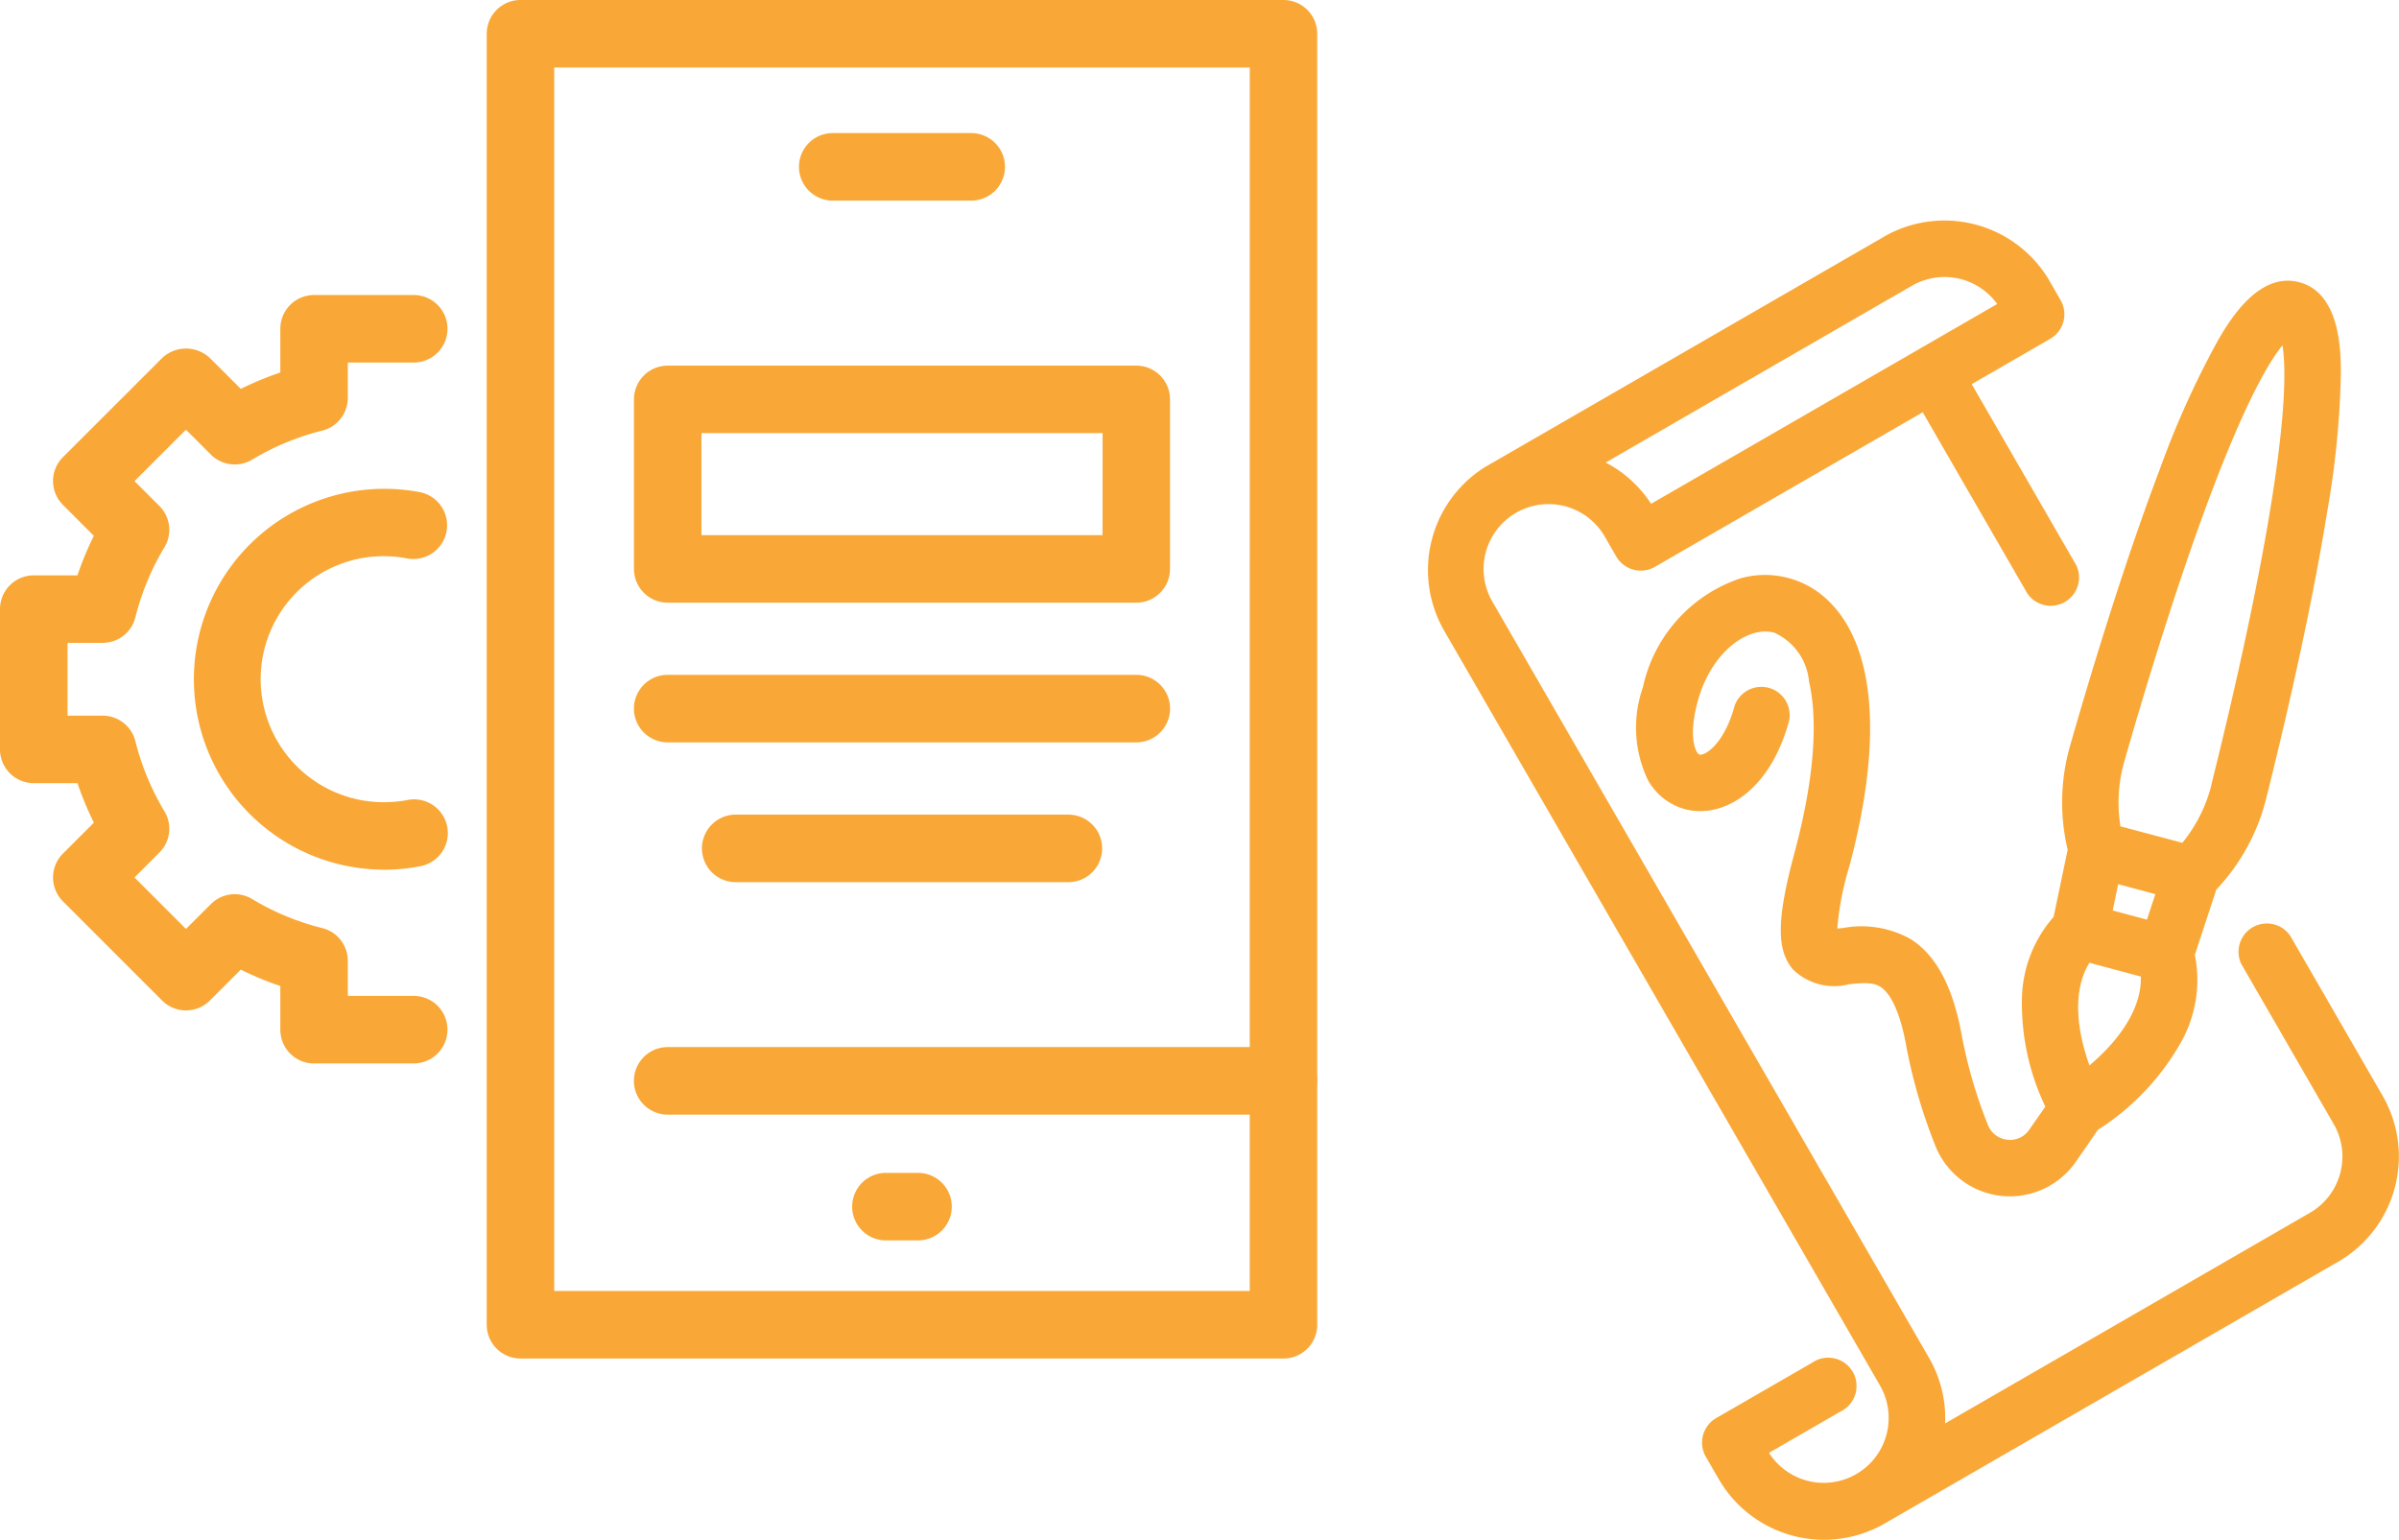<svg xmlns="http://www.w3.org/2000/svg" xmlns:xlink="http://www.w3.org/1999/xlink" width="110.1" height="70.7" viewBox="0 0 110.1 70.7">
  <defs>
    <clipPath id="clip-path">
      <rect id="長方形_669" data-name="長方形 669" width="110.1" height="70.7" transform="translate(958 1615)" fill="#f9a837" opacity="0.655"/>
    </clipPath>
    <clipPath id="clip-path-2">
      <rect id="長方形_225" data-name="長方形 225" width="51.166" height="51.152" fill="#f9a837"/>
    </clipPath>
  </defs>
  <g id="マスクグループ_12" data-name="マスクグループ 12" transform="translate(-958 -1615)" clip-path="url(#clip-path)">
    <g id="グループ_1051" data-name="グループ 1051" transform="translate(-92.547 374.609)">
      <g id="グループ_70" data-name="グループ 70" transform="translate(1132.214 1313.107) rotate(-120)">
        <g id="グループ_69" data-name="グループ 69" transform="translate(0 0)" clip-path="url(#clip-path-2)">
          <path id="パス_113" data-name="パス 113" d="M45.593,40.644h-1a1.3,1.3,0,0,1-1.3-1.3V35.183H33.7a1.3,1.3,0,0,1,0-2.593h9.6V18.4a1.3,1.3,0,0,1,1.3-1.3h1a2.98,2.98,0,1,0,0-5.959H5.573a5.539,5.539,0,0,1-2.98-.865V29.61a2.983,2.983,0,0,0,2.98,2.98h8.478a1.3,1.3,0,0,1,0,2.593H5.573A5.579,5.579,0,0,1,0,29.61V5.573A5.579,5.579,0,0,1,5.573,0H6.758a1.3,1.3,0,0,1,1.3,1.3V6.392a1.3,1.3,0,1,1-2.593,0V2.6a2.98,2.98,0,0,0,.111,5.957h40.02a5.579,5.579,0,0,1,5.573,5.573V35.072a5.579,5.579,0,0,1-5.573,5.573m2.98-13.708v-8.1a5.537,5.537,0,0,1-2.682.857V38.036a2.984,2.984,0,0,0,2.682-2.965V26.936Z" transform="translate(0 0)" fill="#f9a837"/>
          <path id="パス_114" data-name="パス 114" d="M5.854,17.728A5.847,5.847,0,0,1,2.725,15.22,11.373,11.373,0,0,1,1.12,9.861L.354,8.241a3.68,3.68,0,0,1,3.9-5.205A24.514,24.514,0,0,1,8.8,4.146c1.391.508,2.454.631,2.994.348.354-.186.557-.593.826-1.194a2.708,2.708,0,0,1,1.867-1.881c1.167-.215,2.375.5,4.618,2.747,3,3,5.166,4.1,6.453,4.493A2.726,2.726,0,0,0,28.311,8.4c.879-.879.688-2.953-1-4.639C26.09,2.537,25.287,2.525,25.18,2.632c-.191.191-.133,1.251,1.126,2.511a1.3,1.3,0,0,1-1.834,1.834c-2.4-2.4-2.381-4.923-1.126-6.178a2.778,2.778,0,0,1,2-.8,5.577,5.577,0,0,1,3.8,1.925,6.778,6.778,0,0,1,2.1,6.368,4.152,4.152,0,0,1-2.993,3.015C25.367,12.082,21.467,10.2,17.271,6A13.3,13.3,0,0,0,15.1,4.117c-.038.082-.077.168-.111.243A4.61,4.61,0,0,1,13,6.79c-1.247.655-2.912.587-5.089-.208A21.962,21.962,0,0,0,3.856,5.6a1.071,1.071,0,0,0-1.046.424A1.058,1.058,0,0,0,2.7,7.132L3.249,8.3A10.988,10.988,0,0,1,8.091,9.855,5.848,5.848,0,0,1,10.6,12.983l2.347,2.1a9.4,9.4,0,0,1,4.065,2.47c2.034,2.1,5.9,6.19,8.975,9.96a41.29,41.29,0,0,1,3.759,5.235c.5.873,1.818,3.191.44,4.569s-3.7.057-4.569-.44a41.309,41.309,0,0,1-5.235-3.759c-3.77-3.07-7.859-6.941-9.96-8.975a9.4,9.4,0,0,1-2.47-4.065Zm3.759-.622.806-.806-.92-.821-.37.37-.78.78.821.92ZM3.873,11c.416,2.294,1.375,3.564,2.354,4.08l1.726-1.726c-.517-.98-1.787-1.938-4.08-2.354m8.35,11.274c1.871,1.81,5.53,5.282,9.022,8.191,4.059,3.381,5.983,4.416,6.821,4.729-.313-.838-1.347-2.763-4.729-6.821-2.909-3.492-6.381-7.152-8.191-9.022a6.809,6.809,0,0,0-2.482-1.633L10.591,19.8a6.81,6.81,0,0,0,1.633,2.482" transform="translate(9.637 13.229)" fill="#f9a837"/>
        </g>
      </g>
      <g id="グループ_72" data-name="グループ 72" transform="translate(-439 27.713)">
        <path id="パス_92" data-name="パス 92" d="M12.367,62.355H47.386a1.549,1.549,0,0,0,1.548-1.548V1.548A1.549,1.549,0,0,0,47.386,0H12.367a1.549,1.549,0,0,0-1.548,1.548V60.806a1.549,1.549,0,0,0,1.548,1.548m33.47-3.1H13.916V3.1H45.838Z" transform="translate(1501.066 1212.678)" fill="#f9a837"/>
        <path id="パス_93" data-name="パス 93" d="M15.64,26.376H43.9a1.548,1.548,0,0,0,0-3.1H15.64a1.548,1.548,0,0,0,0,3.1" transform="translate(1504.55 1237.462)" fill="#f9a837"/>
        <path id="パス_94" data-name="パス 94" d="M20.491,29.172h1.472a1.548,1.548,0,0,0,0-3.1H20.491a1.548,1.548,0,0,0,0,3.1" transform="translate(1509.715 1240.439)" fill="#f9a837"/>
        <path id="パス_95" data-name="パス 95" d="M19.309,6.057h6.355a1.548,1.548,0,0,0,0-3.1H19.309a1.548,1.548,0,0,0,0,3.1" transform="translate(1508.456 1215.829)" fill="#f9a837"/>
        <path id="パス_96" data-name="パス 96" d="M14.413,41.826h4.573a1.548,1.548,0,0,0,0-3.1H15.962V37.113a1.546,1.546,0,0,0-1.175-1.5,11.684,11.684,0,0,1-3.215-1.332,1.546,1.546,0,0,0-1.893.231L8.535,35.653,6.173,33.291l1.142-1.144a1.543,1.543,0,0,0,.233-1.891,11.844,11.844,0,0,1-1.334-3.219,1.546,1.546,0,0,0-1.5-1.173H3.1V22.522H4.714a1.546,1.546,0,0,0,1.5-1.173,11.842,11.842,0,0,1,1.334-3.217,1.547,1.547,0,0,0-.233-1.893L6.173,15.1l2.362-2.362,1.144,1.144a1.552,1.552,0,0,0,1.893.231,11.745,11.745,0,0,1,3.217-1.332,1.548,1.548,0,0,0,1.173-1.5V9.657h3.025a1.548,1.548,0,0,0,0-3.1H14.413a1.549,1.549,0,0,0-1.548,1.548v2.007a14.986,14.986,0,0,0-1.815.752L9.632,9.448a1.6,1.6,0,0,0-2.191,0L2.888,14a1.546,1.546,0,0,0,0,2.189l1.418,1.42a15.266,15.266,0,0,0-.752,1.815H1.548A1.548,1.548,0,0,0,0,20.973v6.44a1.548,1.548,0,0,0,1.548,1.548H3.555a15.266,15.266,0,0,0,.752,1.815L2.888,32.195a1.549,1.549,0,0,0,0,2.191l4.553,4.553a1.548,1.548,0,0,0,2.191,0l1.418-1.418a14.661,14.661,0,0,0,1.815.752v2.007a1.549,1.549,0,0,0,1.548,1.548" transform="translate(1489.547 1219.662)" fill="#f9a837"/>
        <path id="パス_97" data-name="パス 97" d="M13.049,28.351a8.772,8.772,0,0,0,1.643-.159,1.548,1.548,0,1,0-.58-3.041,5.8,5.8,0,0,1-1.063.1,5.646,5.646,0,1,1,1.063-11.186,1.549,1.549,0,0,0,.58-3.043,8.741,8.741,0,1,0-1.643,17.327" transform="translate(1494.133 1224.247)" fill="#f9a837"/>
        <path id="パス_98" data-name="パス 98" d="M15.64,19.009H37.146a1.549,1.549,0,0,0,1.548-1.548V9.676a1.549,1.549,0,0,0-1.548-1.548H15.64a1.549,1.549,0,0,0-1.548,1.548V17.46a1.549,1.549,0,0,0,1.548,1.548m19.957-3.1H17.189V11.225H35.6Z" transform="translate(1504.55 1221.332)" fill="#f9a837"/>
        <path id="パス_99" data-name="パス 99" d="M15.64,18.1H37.146a1.548,1.548,0,1,0,0-3.1H15.64a1.548,1.548,0,0,0,0,3.1" transform="translate(1504.55 1228.652)" fill="#f9a837"/>
        <path id="パス_100" data-name="パス 100" d="M17.152,21.208H32.419a1.548,1.548,0,1,0,0-3.1H17.152a1.548,1.548,0,1,0,0,3.1" transform="translate(1506.16 1231.96)" fill="#f9a837"/>
      </g>
    </g>
  </g>
</svg>
